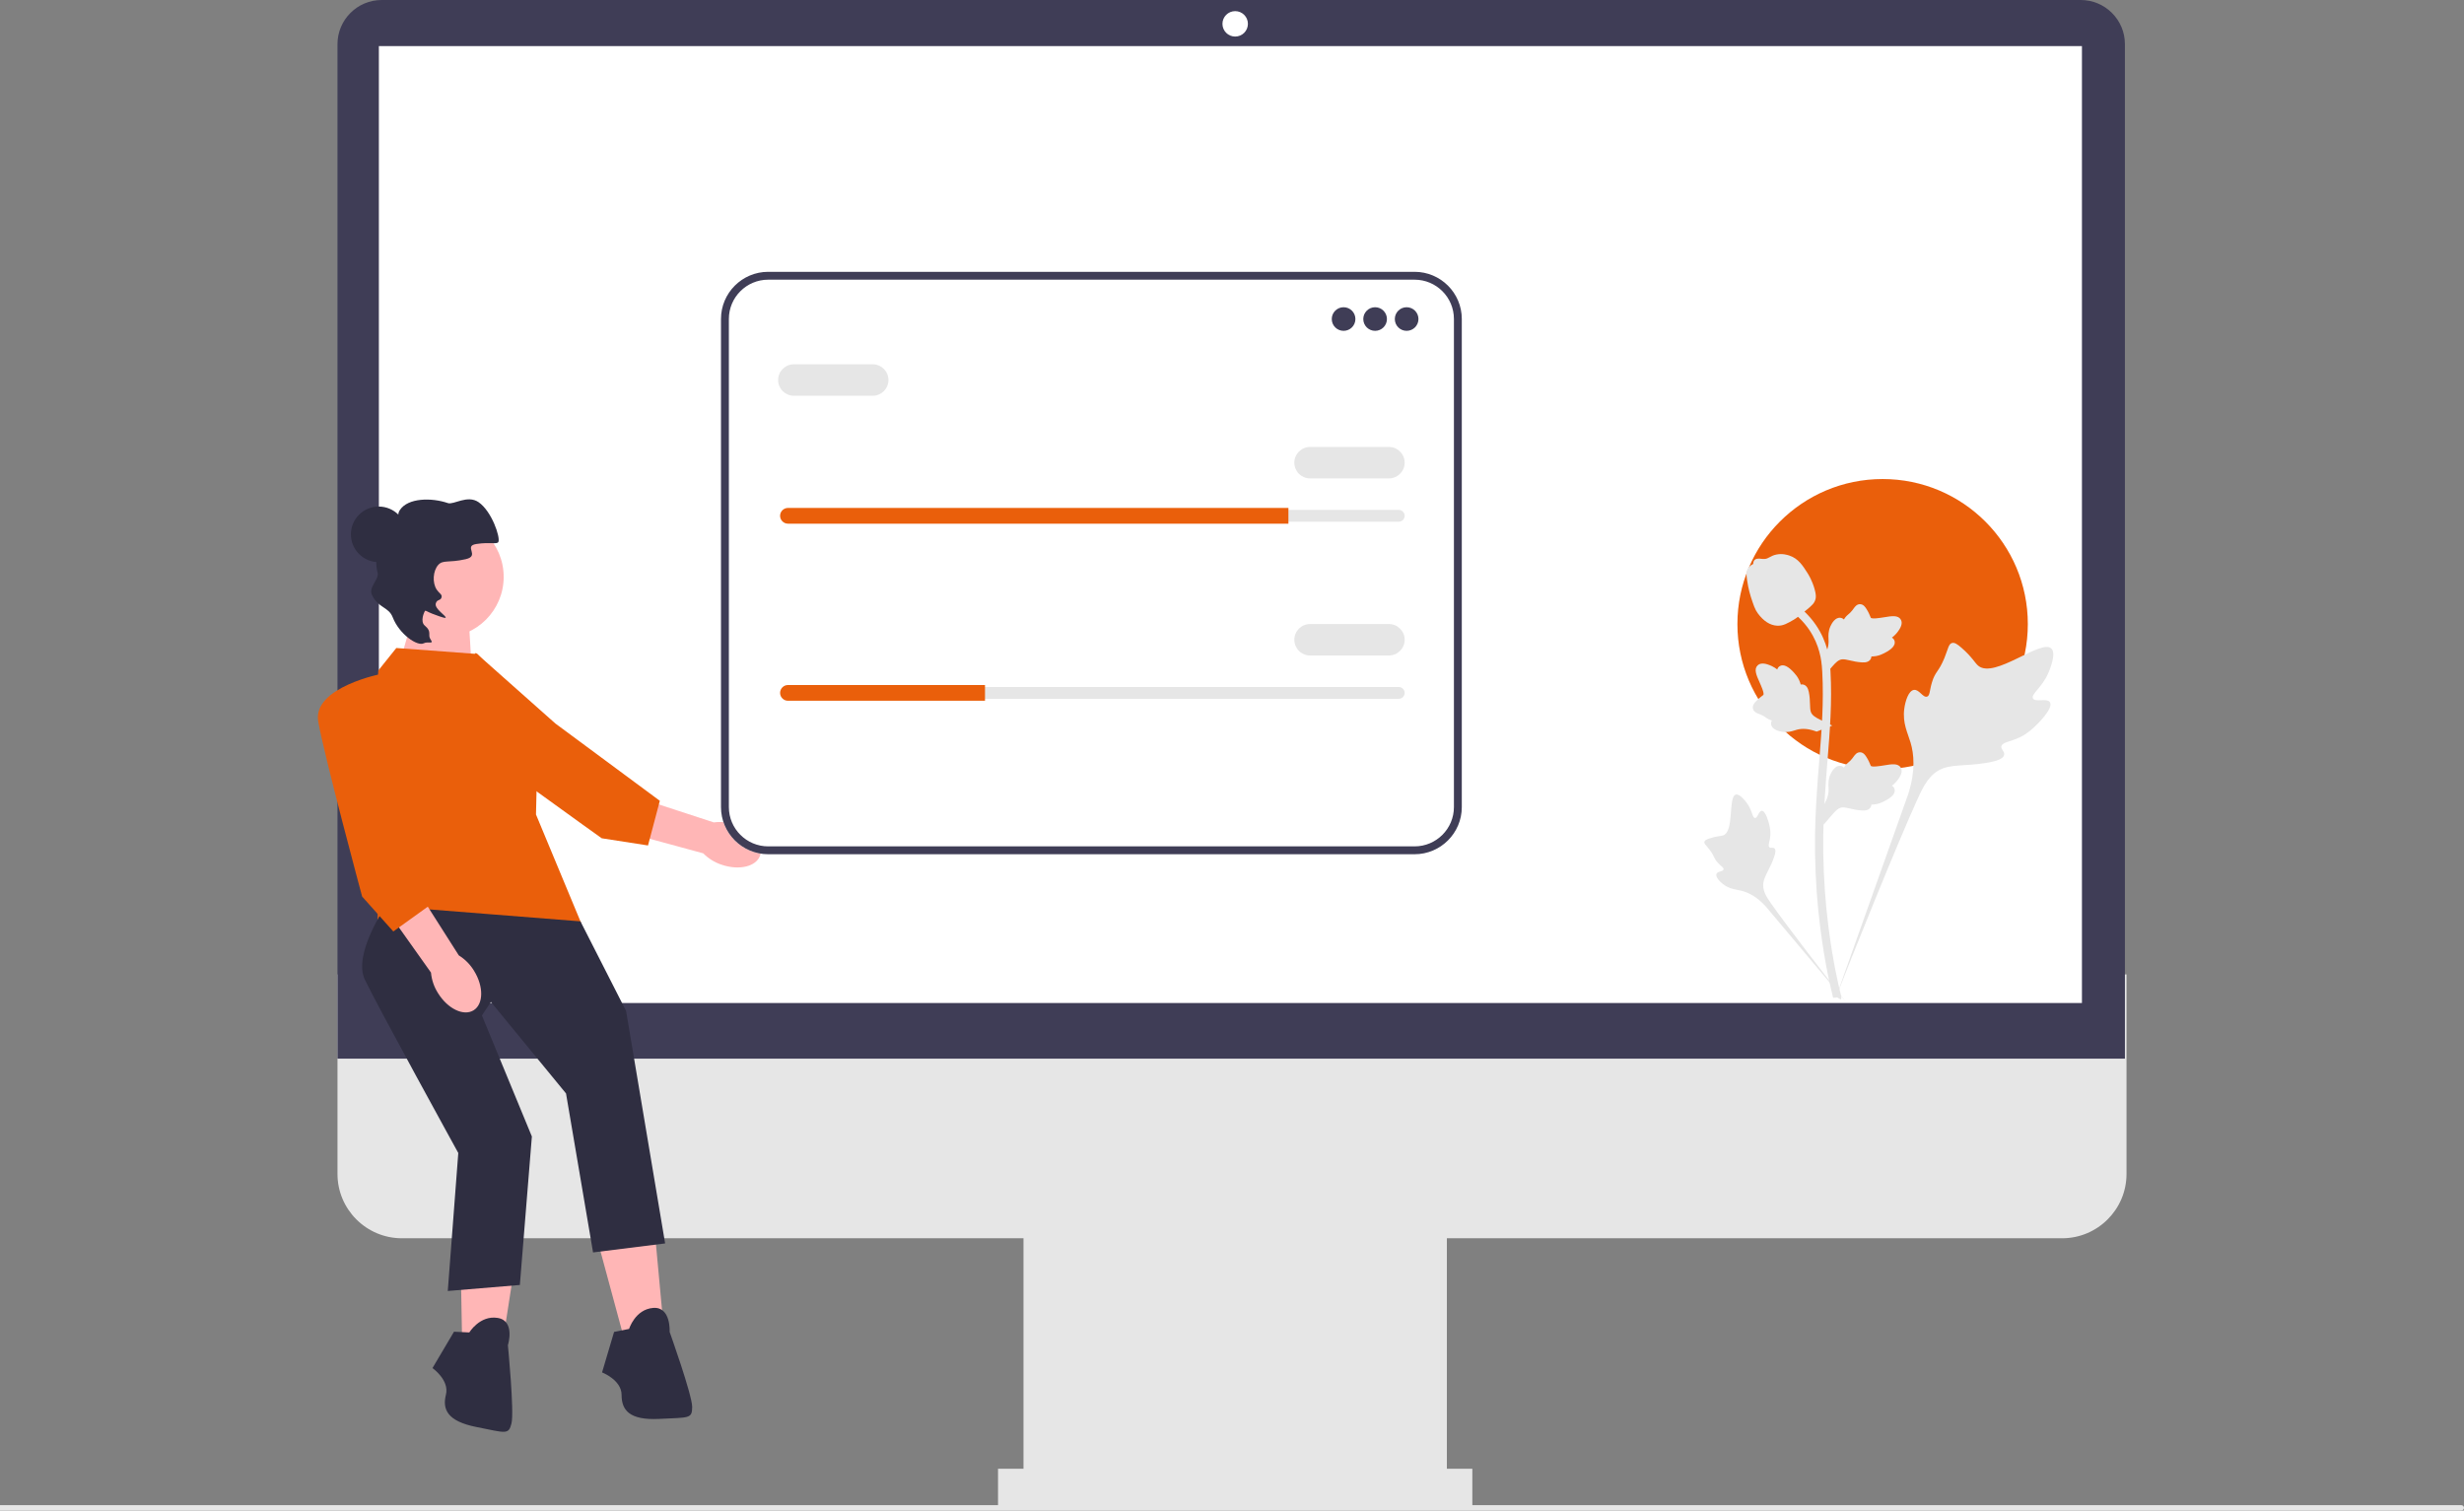 <svg width="323" height="198" viewBox="0 0 323 198" fill="none" xmlns="http://www.w3.org/2000/svg">
<rect x="0" y="0" width="323" height="198" fill="#808080" stroke="none"/>
<g clip-path="url(#clip0_11_217)">
<path d="M270.318 162.313H52.682C48.028 162.313 44.241 158.532 44.241 153.884V127.725H278.759V153.884C278.759 158.532 274.972 162.313 270.318 162.313Z" fill="#E6E6E6"/>
<path d="M189.667 157.938H134.167V197.526H189.667V157.938Z" fill="#E6E6E6"/>
<path d="M193.005 192.526H130.829V197.526H193.005V192.526Z" fill="#E6E6E6"/>
<path d="M278.55 138.768H44.241V5.785C44.241 2.595 46.84 0 50.034 0H272.758C275.952 0 278.55 2.595 278.55 5.785V138.768Z" fill="#3F3D56"/>
<path d="M161.917 4.792C162.839 4.792 163.586 4.046 163.586 3.125C163.586 2.205 162.839 1.459 161.917 1.459C160.995 1.459 160.248 2.205 160.248 3.125C160.248 4.046 160.995 4.792 161.917 4.792Z" fill="white"/>
<path d="M272.917 6.042H49.666V131.476H272.917V6.042Z" fill="white"/>
<path d="M246.788 100.809C257.301 100.809 265.823 92.299 265.823 81.801C265.823 71.303 257.301 62.793 246.788 62.793C236.276 62.793 227.754 71.303 227.754 81.801C227.754 92.299 236.276 100.809 246.788 100.809Z" fill="#EA5F0B"/>
<path d="M323 197.65C323 197.843 322.843 198 322.649 198H0V197.3H322.649C322.843 197.3 323 197.457 323 197.65Z" fill="#E6E6E6"/>
<path d="M54.645 79.037L52.24 87.443L61.861 88.043L61.259 78.136L54.645 79.037Z" fill="#FFB6B6"/>
<path d="M94.612 113.353C96.895 114.131 99.148 113.586 99.644 112.135C100.139 110.684 98.691 108.877 96.407 108.099C95.499 107.775 94.526 107.674 93.571 107.803L83.856 104.627L82.461 109.211L92.186 111.855C92.864 112.541 93.695 113.054 94.612 113.353Z" fill="#FFB6B6"/>
<path d="M62.376 85.579C62.376 85.579 56.354 92.814 59.838 95.807C63.322 98.8 78.88 109.882 78.88 109.882L84.945 110.825L86.496 104.97L72.801 94.835L62.376 85.579H62.376Z" fill="#EA5F0B"/>
<path d="M78.332 162.597L81.679 174.982L86.994 173.999L85.813 161.221L78.332 162.597Z" fill="#FFB6B6"/>
<path d="M82.466 174.196L80.498 174.589L78.923 179.897C78.923 179.897 81.482 180.88 81.482 182.846C81.482 184.812 82.466 186.188 86.404 185.992C90.341 185.795 90.735 185.992 90.735 184.419C90.735 182.846 87.782 174.589 87.782 174.589C87.782 174.589 87.978 171.247 85.616 171.444C83.254 171.64 82.466 174.196 82.466 174.196H82.466Z" fill="#2F2E41"/>
<path d="M60.336 162.404L60.564 175.231L65.959 175.569L67.927 162.887L60.336 162.404Z" fill="#FFB6B6"/>
<path d="M61.519 174.659L59.514 174.562L56.693 179.328C56.693 179.328 58.936 180.903 58.457 182.81C57.978 184.717 58.597 186.291 62.464 187.057C66.331 187.823 66.665 188.109 67.048 186.584C67.432 185.058 66.579 176.332 66.579 176.332C66.579 176.332 67.585 173.138 65.245 172.755C62.906 172.372 61.519 174.659 61.519 174.659Z" fill="#2F2E41"/>
<path d="M62.583 85.728L51.952 84.941L49.59 87.89C49.59 87.89 48.409 107.747 49.196 109.712C49.984 111.678 49.393 122.884 49.393 122.884L76.192 121.017L70.261 106.764L70.458 98.507L65.142 88.48L62.583 85.728L62.583 85.728Z" fill="#EA5F0B"/>
<path d="M50.574 118.756C50.574 118.756 46.243 125.047 47.818 128.389C49.393 131.731 60.076 151.137 60.076 151.137L58.698 169.224L68.147 168.437L69.722 148.974L63.174 133.107L64.355 131.338L74.198 143.33L77.742 164.169L87.191 162.99L82.073 132.518L76.091 120.773L50.574 118.756H50.574Z" fill="#2F2E41"/>
<path d="M49.649 73.688C51.665 73.688 53.299 72.056 53.299 70.043C53.299 68.031 51.665 66.399 49.649 66.399C47.633 66.399 45.999 68.031 45.999 70.043C45.999 72.056 47.633 73.688 49.649 73.688Z" fill="#2F2E41"/>
<path d="M58.078 83.556C62.468 83.556 66.026 80.002 66.026 75.618C66.026 71.234 62.468 67.681 58.078 67.681C53.688 67.681 50.129 71.234 50.129 75.618C50.129 80.002 53.688 83.556 58.078 83.556Z" fill="#FFB6B6"/>
<path d="M55.558 84.32C54.713 84.767 52.336 83.126 51.485 80.928C50.938 79.514 49.608 79.749 48.759 77.985C48.264 76.957 49.741 75.952 49.498 75.063C49.056 73.453 49.61 72.013 49.68 71.836C50.289 70.313 51.186 70.348 51.91 68.575C52.345 67.508 52.066 67.383 52.432 66.837C53.488 65.26 56.554 65.201 58.716 65.946C59.465 66.204 61.267 64.822 62.73 65.823C64.454 67.002 65.6 70.403 65.337 71.026C65.176 71.404 64.284 71.019 62.428 71.31C60.709 71.58 62.977 72.862 61.044 73.299C58.757 73.816 58.068 73.344 57.434 74.067C56.764 74.83 56.64 76.376 57.252 77.294C57.555 77.749 57.946 77.91 57.897 78.227C57.808 78.805 57.293 78.49 57.124 79.104C56.928 79.818 58.557 80.754 58.415 80.97C58.387 81.014 58.265 81.061 56.674 80.449C56.039 80.204 55.794 79.993 55.723 80.071C55.608 80.198 55.037 81.465 55.685 82.004C56.695 82.843 55.995 83.177 56.456 83.834C56.931 84.511 56.094 84.036 55.558 84.32V84.32Z" fill="#2F2E41"/>
<path d="M57.419 130.182C58.687 132.231 60.774 133.238 62.08 132.432C63.386 131.626 63.415 129.311 62.146 127.262C61.65 126.436 60.964 125.741 60.144 125.234L54.66 116.62L50.666 119.276L56.497 127.487C56.584 128.446 56.9 129.37 57.419 130.182Z" fill="#FFB6B6"/>
<path d="M50.181 88.284C50.181 88.284 40.928 90.053 41.715 94.575C42.503 99.096 47.473 117.523 47.473 117.523L51.559 122.098L56.48 118.559L52.346 102.045L50.181 88.284V88.284Z" fill="#EA5F0B"/>
<path d="M268.725 92.06C268.361 91.447 266.787 92.103 266.498 91.547C266.209 90.993 267.672 90.149 268.507 88.22C268.658 87.872 269.608 85.681 268.905 85.005C267.572 83.723 261.475 89.013 259.342 87.281C258.873 86.902 258.546 86.143 257.129 84.912C256.565 84.422 256.224 84.201 255.894 84.283C255.426 84.4 255.389 85.026 254.887 86.256C254.134 88.101 253.689 87.99 253.25 89.462C252.924 90.555 252.999 91.19 252.616 91.314C252.073 91.489 251.574 90.33 250.887 90.434C250.186 90.54 249.762 91.889 249.628 92.9C249.377 94.796 250.074 96.047 250.46 97.363C250.88 98.793 251.13 100.967 250.16 104.045L240.559 131.058C242.679 125.515 248.816 110.321 251.394 104.674C252.139 103.044 252.961 101.391 254.649 100.738C256.273 100.11 258.505 100.485 261.35 99.801C261.682 99.721 262.604 99.487 262.72 98.945C262.816 98.497 262.274 98.247 262.357 97.828C262.469 97.265 263.536 97.258 264.846 96.609C265.77 96.152 266.346 95.608 266.841 95.14C266.991 94.999 269.21 92.875 268.725 92.06H268.725L268.725 92.06Z" fill="#E6E6E6"/>
<path d="M230.954 106.28C230.548 106.282 230.416 107.243 230.059 107.224C229.704 107.205 229.711 106.245 229.004 105.279C228.877 105.105 228.073 104.007 227.538 104.157C226.524 104.44 227.364 108.954 225.898 109.501C225.576 109.621 225.109 109.562 224.095 109.902C223.692 110.037 223.484 110.14 223.43 110.325C223.352 110.589 223.649 110.787 224.109 111.388C224.798 112.29 224.615 112.476 225.212 113.116C225.655 113.59 225.989 113.737 225.939 113.961C225.869 114.277 225.155 114.187 225.008 114.554C224.857 114.928 225.398 115.526 225.856 115.883C226.716 116.553 227.532 116.572 228.29 116.763C229.114 116.969 230.255 117.474 231.488 118.838L241.994 131.338C239.881 128.7 234.184 121.307 232.153 118.414C231.567 117.579 230.991 116.699 231.158 115.684C231.318 114.706 232.146 113.72 232.63 112.128C232.687 111.943 232.838 111.423 232.605 111.21C232.413 111.034 232.134 111.227 231.951 111.066C231.707 110.848 232.012 110.324 232.071 109.494C232.113 108.909 232.011 108.47 231.924 108.092C231.898 107.978 231.494 106.278 230.954 106.28V106.28Z" fill="#E6E6E6"/>
<path d="M239.056 108.096L238.811 105.915L238.923 105.75C239.44 104.985 239.704 104.238 239.707 103.53C239.707 103.417 239.702 103.304 239.697 103.189C239.676 102.734 239.649 102.169 239.945 101.51C240.11 101.142 240.575 100.291 241.275 100.396C241.463 100.423 241.605 100.509 241.713 100.61C241.729 100.585 241.745 100.56 241.763 100.532C241.981 100.2 242.153 100.058 242.319 99.921C242.447 99.816 242.579 99.708 242.785 99.451C242.876 99.338 242.947 99.239 243.006 99.156C243.187 98.904 243.423 98.604 243.84 98.609C244.285 98.63 244.518 98.998 244.673 99.241C244.948 99.675 245.073 99.988 245.156 100.195C245.186 100.271 245.221 100.356 245.238 100.383C245.381 100.593 246.547 100.396 246.987 100.325C247.973 100.16 248.827 100.018 249.179 100.64C249.431 101.084 249.243 101.672 248.605 102.433C248.407 102.67 248.195 102.85 248.007 102.991C248.163 103.084 248.302 103.226 248.359 103.45C248.492 103.978 248.036 104.508 247.007 105.026C246.751 105.156 246.406 105.329 245.924 105.412C245.697 105.451 245.492 105.46 245.317 105.465C245.313 105.567 245.29 105.676 245.228 105.789C245.047 106.121 244.671 106.279 244.103 106.241C243.479 106.208 242.965 106.089 242.511 105.985C242.115 105.894 241.774 105.817 241.506 105.835C241.009 105.875 240.627 106.272 240.177 106.787L239.056 108.096H239.056V108.096Z" fill="#E6E6E6"/>
<path d="M240.191 95.11L238.14 95.899L237.951 95.833C237.08 95.527 236.289 95.462 235.602 95.639C235.493 95.667 235.385 95.701 235.275 95.735C234.84 95.871 234.299 96.04 233.585 95.921C233.187 95.855 232.245 95.621 232.169 94.919C232.147 94.731 232.195 94.571 232.265 94.441C232.237 94.432 232.208 94.423 232.177 94.413C231.801 94.287 231.619 94.156 231.444 94.031C231.31 93.934 231.172 93.834 230.87 93.7C230.738 93.641 230.624 93.597 230.528 93.561C230.239 93.45 229.888 93.298 229.788 92.894C229.695 92.459 229.992 92.141 230.188 91.93C230.539 91.553 230.81 91.353 230.99 91.221C231.056 91.172 231.13 91.118 231.151 91.094C231.319 90.902 230.832 89.826 230.651 89.42C230.242 88.508 229.888 87.72 230.4 87.222C230.767 86.866 231.384 86.898 232.283 87.321C232.563 87.453 232.791 87.612 232.975 87.757C233.026 87.583 233.128 87.413 233.33 87.302C233.808 87.039 234.437 87.344 235.2 88.208C235.391 88.422 235.645 88.711 235.848 89.156C235.944 89.365 236.005 89.561 236.054 89.728C236.153 89.706 236.265 89.702 236.39 89.733C236.757 89.823 237.006 90.147 237.113 90.704C237.24 91.316 237.255 91.843 237.269 92.307C237.281 92.713 237.294 93.062 237.379 93.316C237.544 93.786 238.025 94.055 238.638 94.358L240.191 95.11L240.191 95.11Z" fill="#E6E6E6"/>
<path d="M239.056 88.684L238.811 86.502L238.923 86.337C239.44 85.573 239.704 84.826 239.707 84.117C239.707 84.004 239.702 83.892 239.697 83.777C239.676 83.322 239.649 82.756 239.945 82.097C240.11 81.729 240.575 80.878 241.275 80.984C241.463 81.01 241.605 81.096 241.713 81.198C241.729 81.172 241.745 81.147 241.763 81.12C241.981 80.788 242.153 80.646 242.319 80.509C242.447 80.403 242.579 80.295 242.785 80.038C242.876 79.925 242.947 79.826 243.006 79.743C243.187 79.491 243.423 79.191 243.84 79.196C244.285 79.218 244.518 79.585 244.673 79.828C244.948 80.262 245.073 80.575 245.156 80.782C245.186 80.858 245.221 80.944 245.238 80.97C245.381 81.181 246.547 80.984 246.987 80.912C247.973 80.748 248.827 80.606 249.179 81.227C249.431 81.671 249.243 82.259 248.605 83.021C248.407 83.258 248.195 83.438 248.007 83.579C248.163 83.671 248.302 83.814 248.359 84.037C248.492 84.566 248.036 85.095 247.007 85.614C246.751 85.743 246.406 85.916 245.924 85.999C245.697 86.038 245.492 86.047 245.317 86.053C245.313 86.154 245.29 86.263 245.228 86.376C245.047 86.708 244.671 86.866 244.103 86.828C243.479 86.795 242.965 86.676 242.511 86.572C242.115 86.481 241.774 86.405 241.506 86.422C241.009 86.463 240.627 86.86 240.177 87.375L239.056 88.684H239.056V88.684Z" fill="#E6E6E6"/>
<path d="M241.29 131.023L240.833 130.736L240.722 130.208L240.833 130.736L240.299 130.797C240.291 130.748 240.262 130.634 240.218 130.456C239.979 129.481 239.251 126.513 238.643 121.839C238.219 118.576 237.979 115.221 237.93 111.867C237.88 108.507 238.039 105.964 238.167 103.919C238.264 102.377 238.381 100.909 238.496 99.479C238.801 95.658 239.09 92.049 238.875 88.053C238.828 87.161 238.728 85.304 237.642 83.328C237.012 82.182 236.144 81.165 235.062 80.305L235.735 79.461C236.929 80.411 237.889 81.538 238.589 82.81C239.793 85.001 239.902 87.024 239.954 87.996C240.172 92.062 239.881 95.707 239.572 99.564C239.458 100.989 239.341 102.451 239.245 103.987C239.118 106.012 238.961 108.533 239.01 111.85C239.058 115.164 239.296 118.478 239.714 121.7C240.314 126.315 241.032 129.238 241.267 130.199C241.393 130.712 241.419 130.819 241.29 131.023V131.023Z" fill="#E6E6E6"/>
<path d="M233.081 82.019C233.037 82.019 232.992 82.018 232.947 82.015C232.027 81.965 231.175 81.415 230.415 80.381C230.058 79.895 229.876 79.34 229.512 78.233C229.456 78.062 229.182 77.196 229.015 76.005C228.906 75.227 228.919 74.901 229.074 74.614C229.245 74.294 229.523 74.07 229.835 73.92C229.821 73.817 229.832 73.71 229.877 73.602C230.061 73.152 230.55 73.211 230.815 73.24C230.949 73.256 231.116 73.278 231.297 73.269C231.58 73.255 231.733 73.171 231.964 73.045C232.185 72.924 232.459 72.773 232.867 72.69C233.671 72.522 234.344 72.75 234.566 72.825C235.734 73.213 236.31 74.12 236.976 75.17C237.109 75.381 237.565 76.147 237.866 77.198C238.084 77.957 238.053 78.294 237.988 78.544C237.855 79.059 237.541 79.354 236.744 80.005C235.912 80.687 235.495 81.028 235.136 81.235C234.301 81.717 233.777 82.019 233.081 82.019V82.019V82.019Z" fill="#E6E6E6"/>
<path d="M185.437 111.974H100.7C97.288 111.974 94.513 109.203 94.513 105.796V41.808C94.513 38.401 97.288 35.63 100.7 35.63H185.437C188.849 35.63 191.624 38.401 191.624 41.808V105.796C191.624 109.203 188.849 111.974 185.437 111.974H185.437Z" fill="white"/>
<path d="M185.437 111.974H100.7C97.288 111.974 94.513 109.203 94.513 105.796V41.808C94.513 38.401 97.288 35.63 100.7 35.63H185.437C188.849 35.63 191.624 38.401 191.624 41.808V105.796C191.624 109.203 188.849 111.974 185.437 111.974H185.437ZM100.7 36.661C97.858 36.661 95.546 38.97 95.546 41.808V105.796C95.546 108.634 97.858 110.943 100.7 110.943H185.437C188.279 110.943 190.591 108.634 190.591 105.796V41.808C190.591 38.97 188.279 36.661 185.437 36.661H100.7Z" fill="#3F3D56"/>
<path d="M176.128 43.367C176.983 43.367 177.677 42.675 177.677 41.82C177.677 40.965 176.983 40.272 176.128 40.272C175.272 40.272 174.578 40.965 174.578 41.82C174.578 42.675 175.272 43.367 176.128 43.367Z" fill="#3F3D56"/>
<path d="M180.26 43.367C181.116 43.367 181.81 42.675 181.81 41.82C181.81 40.965 181.116 40.272 180.26 40.272C179.404 40.272 178.71 40.965 178.71 41.82C178.71 42.675 179.404 43.367 180.26 43.367Z" fill="#3F3D56"/>
<path d="M184.392 43.367C185.248 43.367 185.942 42.675 185.942 41.82C185.942 40.965 185.248 40.272 184.392 40.272C183.536 40.272 182.843 40.965 182.843 41.82C182.843 42.675 183.536 43.367 184.392 43.367Z" fill="#3F3D56"/>
<path d="M103.295 66.838C102.867 66.838 102.52 67.185 102.52 67.612C102.52 67.82 102.6 68.012 102.746 68.154C102.893 68.305 103.086 68.386 103.295 68.386H183.359C183.786 68.386 184.134 68.039 184.134 67.612C184.134 67.404 184.054 67.211 183.907 67.069C183.76 66.919 183.567 66.838 183.359 66.838H103.295Z" fill="#E6E6E6"/>
<path d="M168.896 66.58V68.644H103.295C103.01 68.644 102.752 68.53 102.566 68.339C102.375 68.153 102.261 67.896 102.261 67.612C102.261 67.044 102.726 66.58 103.295 66.58H168.896Z" fill="#EA5F0B"/>
<path d="M182.068 62.711H171.737C170.598 62.711 169.671 61.786 169.671 60.648C169.671 59.51 170.598 58.585 171.737 58.585H182.068C183.207 58.585 184.134 59.51 184.134 60.648C184.134 61.786 183.207 62.711 182.068 62.711Z" fill="#E6E6E6"/>
<path d="M114.4 51.879H104.069C102.93 51.879 102.003 50.953 102.003 49.815C102.003 48.677 102.93 47.752 104.069 47.752H114.4C115.54 47.752 116.466 48.677 116.466 49.815C116.466 50.953 115.54 51.879 114.4 51.879Z" fill="#E6E6E6"/>
<path d="M103.295 90.051C102.867 90.051 102.52 90.398 102.52 90.825C102.52 91.033 102.6 91.225 102.746 91.367C102.893 91.518 103.086 91.599 103.295 91.599H183.359C183.786 91.599 184.134 91.251 184.134 90.825C184.134 90.617 184.054 90.424 183.907 90.282C183.76 90.132 183.567 90.051 183.359 90.051H103.295Z" fill="#E6E6E6"/>
<path d="M129.122 89.793V91.856H103.295C103.01 91.856 102.752 91.743 102.566 91.552C102.375 91.366 102.261 91.109 102.261 90.825C102.261 90.257 102.726 89.793 103.295 89.793H129.122Z" fill="#EA5F0B"/>
<path d="M182.068 85.924H171.737C170.598 85.924 169.671 84.999 169.671 83.861C169.671 82.723 170.598 81.798 171.737 81.798H182.068C183.207 81.798 184.134 82.723 184.134 83.861C184.134 84.999 183.207 85.924 182.068 85.924Z" fill="#E6E6E6"/>
</g>
<defs>
<clipPath id="clip0_11_217">
<rect width="323" height="198" fill="white"/>
</clipPath>
</defs>
</svg>
